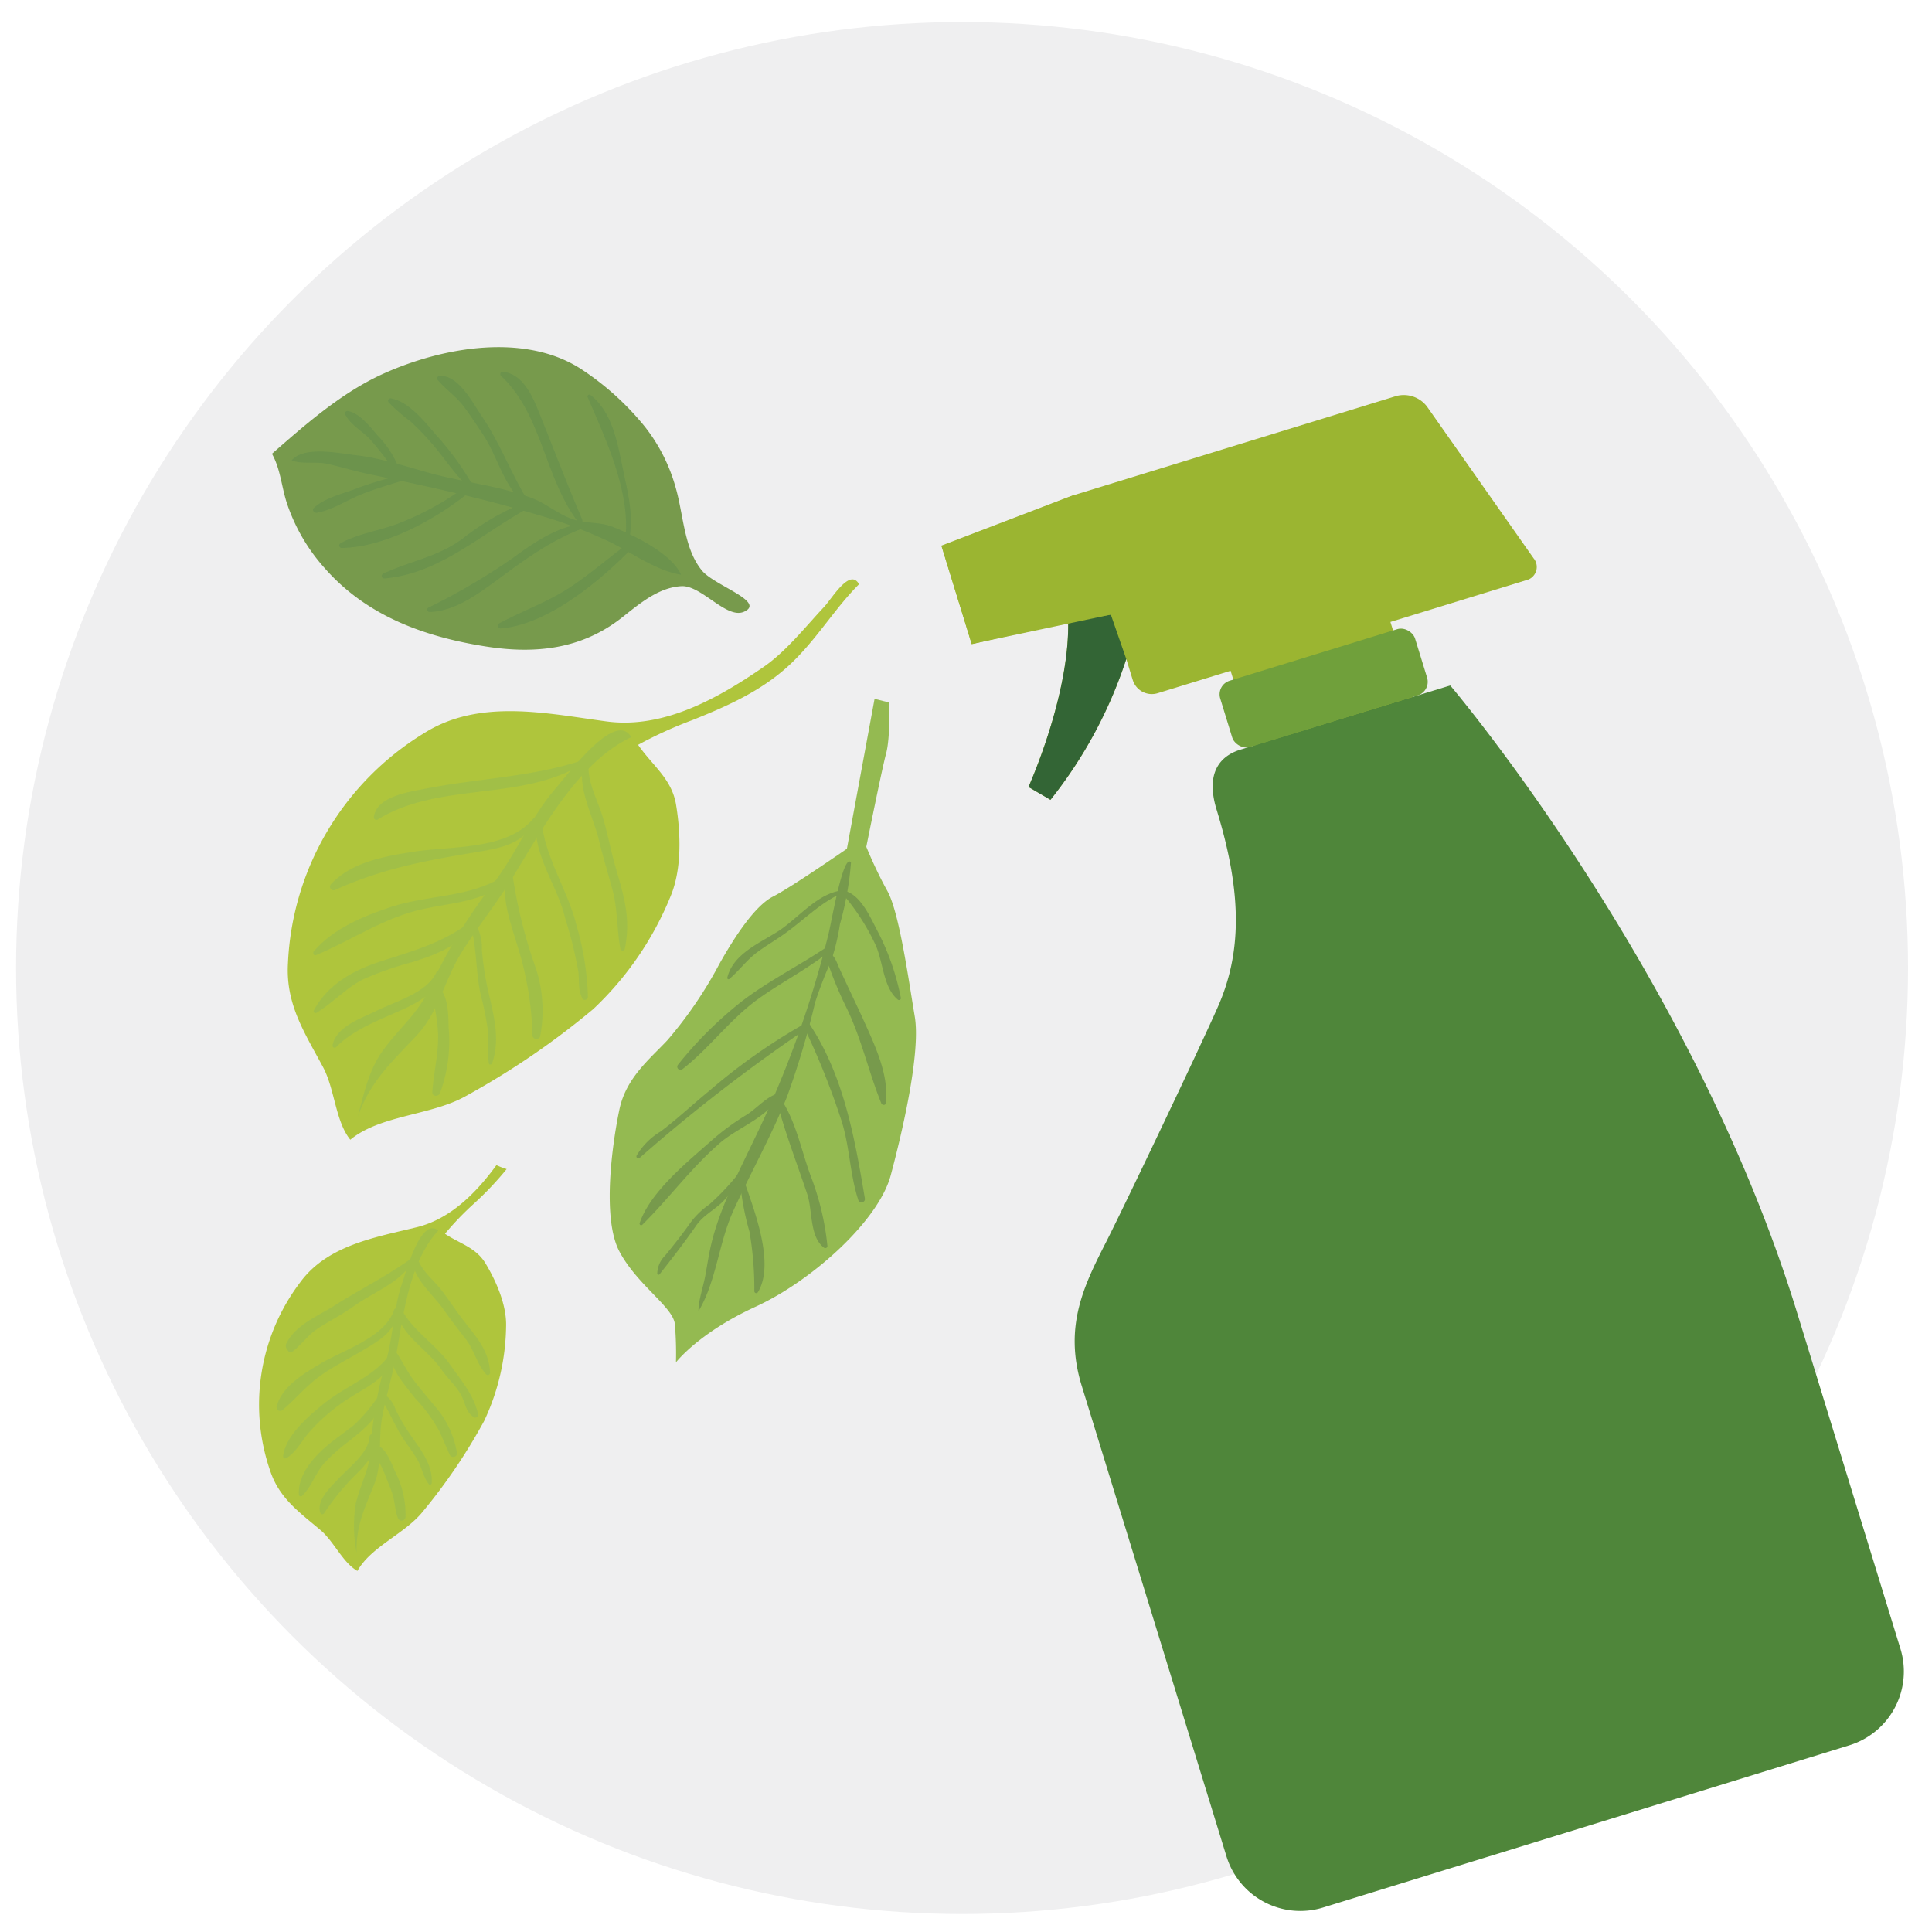 <svg xmlns="http://www.w3.org/2000/svg" xmlns:xlink="http://www.w3.org/1999/xlink" viewBox="0 0 250 250"><defs><style>.cls-1{fill:none;}.cls-2{isolation:isolate;}.cls-3{clip-path:url(#clip-path);}.cls-4{fill:#efeff0;}.cls-5{fill:#94ba51;}.cls-6{fill:#779a4c;}.cls-7{fill:#afc53c;}.cls-8{opacity:0.5;}.cls-8,.cls-9{mix-blend-mode:multiply;}.cls-9{opacity:0.3;}.cls-10{fill:#50824e;}.cls-11{fill:#9bb531;}.cls-12{fill:#4f863a;}.cls-13{fill:#70a03b;}.cls-14{fill:#336535;}</style><clipPath id="clip-path"><circle class="cls-1" cx="124.49" cy="125.26" r="122.41"/></clipPath></defs><title>img5</title><g class="cls-2"><g id="Capa_1" data-name="Capa 1"><g class="cls-3"><rect class="cls-4" x="-9" width="259" height="259"/><path class="cls-5" d="M115.07,90.91l-1.9-.48-3.58,19.4s-7.22,5-9.57,6.19-5,5.27-6.93,8.71a53.86,53.86,0,0,1-6.7,9.84c-2.25,2.42-5.37,4.86-6.24,9s-2.32,14,0,18.37,7,7.21,7.18,9.44a45.6,45.6,0,0,1,.14,4.91s2.91-3.81,10.3-7.2,15.93-11.17,17.49-17,3.89-15.94,3.11-20.56-2-13.47-3.54-16.23-2.73-5.72-2.73-5.72,2-10,2.56-12.06S115.07,90.91,115.07,90.91Z"/><path class="cls-6" d="M110.12,111.59a40.76,40.76,0,0,1-1.43,8,28.34,28.34,0,0,1-1.13,4.72,55.2,55.2,0,0,0-2.07,5.36,109.83,109.83,0,0,1-3.63,12.19c-2,5.07-4.74,9.9-7,14.89-1.88,4.18-2.17,9.07-4.47,12.91-.07-1.16.61-3.16.87-4.56s.45-2.74.78-4.13c1.11-4.65,3.52-9.26,5.57-13.56a133.83,133.83,0,0,0,9.63-26.68C107.71,118.7,109.13,110.41,110.12,111.59Z"/><path class="cls-6" d="M95.77,151.59a32.32,32.32,0,0,1-4,4.28,10.29,10.29,0,0,0-2.38,2.28c-1.08,1.54-2.16,2.9-3.34,4.34a3.37,3.37,0,0,0-1,2.29c0,.14.2.24.29.12,1.67-2.11,3.23-4.13,4.76-6.33.89-1.28,2.24-1.94,3.35-3a17.36,17.36,0,0,0,2.73-3.64.3.3,0,0,0-.47-.36Z"/><path class="cls-6" d="M100.25,141.65c-1.25.49-2.43,1.84-3.62,2.59a32,32,0,0,0-4.31,3.13c-3.22,2.87-8.13,6.75-9.55,10.9a.21.21,0,0,0,.35.21c3.4-3.36,6.24-7.25,9.87-10.43,2.22-2,5.84-3.23,7.51-5.73a.39.39,0,0,0,0-.4l-.11-.2a.13.13,0,0,0-.14-.06Z"/><path class="cls-6" d="M103.6,132.76a76.58,76.58,0,0,0-11.84,8.41c-2.12,1.73-4.08,3.59-6.27,5.24a8.89,8.89,0,0,0-3.11,3.12.25.25,0,0,0,.39.3A218.78,218.78,0,0,1,104,133.37a.35.35,0,0,0-.35-.61Z"/><path class="cls-6" d="M107.19,122.41c-3.66,2.49-7.7,4.47-11.21,7.17a51,51,0,0,0-8.27,8.22.41.41,0,0,0,.57.57c3.53-2.73,6.15-6.46,9.85-9.12,3.09-2.22,6.51-3.92,9.46-6.34.29-.23-.09-.72-.4-.52Z"/><path class="cls-6" d="M109.15,115.2c-3.29.27-5.81,3.59-8.42,5.28-2.41,1.56-5.85,2.93-6.61,6a.17.17,0,0,0,.29.17c1.32-1.13,2.25-2.48,3.69-3.52,1.21-.88,2.51-1.62,3.71-2.51,2.49-1.82,4.51-3.94,7.41-5.17.11,0,.06-.24-.06-.23Z"/><path class="cls-6" d="M95.78,153.09a34.66,34.66,0,0,0,1.2,6.28,43.2,43.2,0,0,1,.63,7.7.25.25,0,0,0,.47.13c2.22-3.66-.47-10.54-1.71-14.18a.3.3,0,0,0-.58.08Z"/><path class="cls-6" d="M100.54,142.56c1.07,4.1,2.6,8,3.93,12,.69,2.09.27,5.51,2.18,6.91a.28.28,0,0,0,.42-.24,35,35,0,0,0-2-8.63c-1.31-3.35-1.95-7.22-3.93-10.25a.31.31,0,0,0-.56.23Z"/><path class="cls-6" d="M104.79,132.9l-.14.12s0,.1.06.07l.15-.1a.05.05,0,1,0-.07-.09Z"/><path class="cls-6" d="M104,132.82a99,99,0,0,1,4.84,12.05c1.13,3.42,1.11,7.06,2.24,10.46a.44.44,0,0,0,.84-.23c-1.31-7.79-2.74-16-7.24-22.69a.4.4,0,0,0-.69.4Z"/><path class="cls-6" d="M106.76,123.49a48,48,0,0,0,2.85,7.06c1.91,4,2.8,8.19,4.43,12.22.09.23.51.32.56,0,.51-3.74-1.52-7.75-3-11.09-1-2.15-2-4.24-3-6.41-.41-.94-.57-1.59-1.43-2.08a.26.26,0,0,0-.38.29Z"/><path class="cls-6" d="M109.16,115.82a28.59,28.59,0,0,1,4.12,6.42c1,2.15,1,5.56,2.9,7.11a.24.24,0,0,0,.39-.23,31.91,31.91,0,0,0-2.9-8.41c-.93-1.73-2.15-4.76-4.22-5.39-.31-.09-.47.28-.29.5Z"/><path class="cls-7" d="M111.16,75.6c-3.08,3.06-5.4,7-8.73,10.19-3.67,3.52-8.21,5.54-12.86,7.4a53.91,53.91,0,0,0-7,3.19c1.83,2.67,4.35,4.37,4.91,7.74.61,3.69.77,8.36-.72,11.89a41.61,41.61,0,0,1-10,14.57A102.9,102.9,0,0,1,60.33,141.8c-4.46,2.55-11.11,2.46-15,5.68-1.93-2.38-2-6.53-3.52-9.38-2.4-4.48-4.85-8.14-4.55-13.42A36.8,36.8,0,0,1,54.88,94.87c7.17-4.53,15.93-2.54,23.59-1.52,7.39,1,14.45-3,20.27-7,2.94-2,5.45-5.21,7.93-7.85C107.73,77.33,110,73.47,111.16,75.6Z"/><g class="cls-8"><path class="cls-5" d="M81.69,95.39c-6.9,3.26-11.57,12-15.36,18.16-2.1,3.44-4.63,6.5-6.71,9.88s-2.85,7.56-5.76,10.63c-3.3,3.5-5.89,5.82-7.56,10.44.75-2.89,1.42-6,3.17-8.46,2.27-3.18,4.63-4.8,6.28-8.49a70.39,70.39,0,0,1,8.09-13.23c3-3.94,4.82-8.54,8.06-12.31C74,99.55,79.72,91.94,81.69,95.39Z"/><path class="cls-5" d="M56.46,125.81c-1.18,2.67-5.39,3.8-7.78,5-1.91.95-5.17,2-5.65,4.43a.28.28,0,0,0,.46.27c2.17-2.26,5.72-3.57,8.55-4.85,1.65-.74,4.92-2.45,5.27-4.48.08-.47-.61-.87-.84-.36Z"/><path class="cls-5" d="M60.88,119.27c-3.79,2.88-7.54,3.78-11.95,5.24-3.38,1.12-6.61,3-8.31,6.21a.25.25,0,0,0,.34.34c2.13-1.3,3.8-3.19,6-4.32a43.76,43.76,0,0,1,6.43-2.25c3-.95,6.14-2.1,7.82-4.86.13-.22-.15-.55-.37-.37Z"/><path class="cls-5" d="M65,113.47c-4.3,2.69-9.57,2.31-14.32,3.86-3.62,1.18-7.59,2.84-10.08,5.77-.17.2,0,.62.29.5,4.77-2,8.81-4.89,14-6,3.84-.83,7.5-.89,10.6-3.46.37-.31-.11-.91-.51-.66Z"/><path class="cls-5" d="M69.05,105.87c-3.37,4.17-10.67,3.58-15.52,4.34-3.76.59-8,1.32-10.69,4.19a.47.47,0,0,0,.57.74c5.95-2.69,11.47-3.74,17.88-4.81,3.47-.58,6.31-1,8.12-4.19.12-.22-.19-.48-.36-.27Z"/><path class="cls-5" d="M74.84,98.54c-6.25,2-13.32,2.23-19.83,3.52-2.21.44-6.31,1-6.64,3.7a.34.34,0,0,0,.51.29c7.87-4.86,18.32-2.37,26.18-7a.28.28,0,0,0-.22-.51Z"/><path class="cls-5" d="M55.93,127.7c.12,2.17.75,4.24.76,6.48,0,2.47-.6,4.72-.75,7.14,0,.62.8.62,1,.13A19.43,19.43,0,0,0,58.06,133c-.06-1.86,0-4.37-1.62-5.59a.34.34,0,0,0-.51.29Z"/><path class="cls-5" d="M60.93,119.92c.77,2.75.64,6,1.27,8.8a37.66,37.66,0,0,1,.94,4.71c.13,1.43-.14,2.76.12,4.17,0,.23.36.19.42,0,1-2.9.34-5.67-.32-8.57a40.55,40.55,0,0,1-1-6.06,6.35,6.35,0,0,0-.76-3.33.36.36,0,0,0-.66.28Z"/><path class="cls-5" d="M65.55,112.67c-.69,3.37.29,6.06,1.27,9.3a41.89,41.89,0,0,1,2.08,12c0,.54.85.69,1,.13a17.74,17.74,0,0,0-.51-8.67,63.05,63.05,0,0,1-3.12-12.63c0-.36-.6-.52-.69-.09Z"/><path class="cls-5" d="M69.31,106.67c-.09,4.41,2.84,8,3.83,12.19a55.18,55.18,0,0,1,1.7,6.89c.14,1.38-.08,2.19.51,3.45.17.36.73.17.73-.2a36.21,36.21,0,0,0-1.46-9.18c-1.07-4.45-3.94-8.58-4.49-13.15a.41.41,0,0,0-.81,0Z"/><path class="cls-5" d="M75.6,98.46c-1.11,3.17,1.12,7.06,1.87,10.15.54,2.24,1.22,4.43,1.81,6.65.66,2.53.52,5,1,7.55a.3.3,0,0,0,.57,0c.81-4-.1-6.77-1.2-10.62-.6-2.1-1-4.25-1.62-6.35-.69-2.38-2.14-4.74-1.84-7.31,0-.38-.52-.4-.63-.09Z"/></g><path class="cls-7" d="M57.58,159.65a38.36,38.36,0,0,1,3.78-3.93,41.63,41.63,0,0,0,4.2-4.44,10,10,0,0,1-1.32-.51c-2.59,3.53-5.85,6.88-10.18,8-5.34,1.32-11.66,2.3-15.22,7.17a26.19,26.19,0,0,0-3.89,24.35c1.18,3.58,3.75,5.36,6.52,7.7,1.75,1.48,2.88,4.21,4.78,5.29,1.75-3.15,6.18-4.83,8.46-7.68a73.24,73.24,0,0,0,7.94-11.73,29.62,29.62,0,0,0,2.84-12.27c.07-2.72-1.26-5.77-2.63-8.06C61.61,161.41,59.49,160.94,57.58,159.65Z"/><g class="cls-8"><path class="cls-5" d="M56.72,159.24c-3.72,4-4.54,10.94-5.43,16-.5,2.83-1.37,5.51-1.86,8.29s.08,5.75-1,8.54c-1.27,3.18-2.38,5.39-2.28,8.88a18,18,0,0,1-.11-6.43c.67-2.7,1.81-4.39,1.94-7.26a50.1,50.1,0,0,1,1.9-10.87c1-3.39,1-6.91,2.12-10.25C52.73,164,54.51,157.47,56.72,159.24Z"/><path class="cls-5" d="M47.81,186c-.19,2.1-2.8,4-4.11,5.44-1,1.07-2.76,2.69-2.26,4.31a.28.28,0,0,0,.5.07,31.23,31.23,0,0,1,4.63-5.52c.93-1,2.54-2.93,2.15-4.41a.46.46,0,0,0-.91.12Z"/><path class="cls-5" d="M49.09,180.46a21.17,21.17,0,0,1-3.16,3.82c-1.09.91-2.29,1.7-3.39,2.61-1.9,1.56-4,3.87-3.87,6.49a.25.25,0,0,0,.43.18c1.21-1.17,1.7-2.85,2.79-4.15a24,24,0,0,1,3.38-3c1.78-1.45,4.2-3.3,4.33-5.79,0-.3-.36-.33-.51-.14Z"/><path class="cls-5" d="M50.3,175.47c-2.21,2.81-5.6,3.9-8.34,6.12-2,1.6-5,4.15-5.33,6.83a.3.3,0,0,0,.45.26c1.3-.83,1.92-2.19,2.93-3.34a24.62,24.62,0,0,1,4.54-4c2.35-1.62,5.1-2.64,6.41-5.32.2-.4-.35-.91-.66-.51Z"/><path class="cls-5" d="M51,169.48c-1.14,3.55-6.52,5.2-9.44,6.92-2.19,1.29-5.09,3-5.76,5.58a.47.47,0,0,0,.78.46c1.69-1.4,2.93-3,4.78-4.34s3.86-2.31,5.78-3.47c2.14-1.29,4.1-2.41,4.3-5.09,0-.26-.37-.29-.45-.06Z"/><path class="cls-5" d="M53,163c-3.1,2.2-6.48,3.88-9.71,5.93-2.11,1.34-5,2.48-6.22,4.87a.71.71,0,0,0,0,.71l.24.34a.34.34,0,0,0,.53.07c1.18-.92,2-2.15,3.28-3,1.54-1,3.18-1.83,4.69-2.91,2.68-1.91,5.64-2.83,7.56-5.62.16-.23-.16-.55-.38-.38Z"/><path class="cls-5" d="M48,187.36a4,4,0,0,0,.85,1.5A14.19,14.19,0,0,1,50,191.3c.26.65.55,1.3.77,2,.34,1,.31,2.11.71,3.11a.51.51,0,0,0,1-.13,12.26,12.26,0,0,0-1.42-6c-.49-1.14-1.26-3.36-2.77-3.35a.34.34,0,0,0-.32.43Z"/><path class="cls-5" d="M49.27,180.93c1.11,1.68,1.81,3.59,2.94,5.29.62.92,1.32,1.81,1.86,2.78s.68,2.12,1.43,3.07c.13.16.36,0,.37-.15.18-2.5-1.63-4.57-2.94-6.52a23.26,23.26,0,0,1-1.76-3.06,3.64,3.64,0,0,0-1.41-1.89c-.3-.17-.7.18-.49.49Z"/><path class="cls-5" d="M50.44,174.87c.18,2.45,1.76,4.11,3.22,6a21.11,21.11,0,0,1,3.24,4.42c.43,1,.86,2,1.32,3,.2.43,1,.23.92-.25a12.14,12.14,0,0,0-2.59-5.76c-1-1.19-2-2.37-2.93-3.57S52,176,51.09,174.69c-.18-.26-.68-.2-.66.18Z"/><path class="cls-5" d="M51.34,169.94c.77,3,4.07,4.79,5.75,7.24.76,1.1,1.83,2.08,2.5,3.21s.59,2.26,1.72,3a.39.39,0,0,0,.57-.44c-.69-2.64-2.17-4.27-3.68-6.43-1.76-2.51-4.62-4.2-6.13-6.9a.41.41,0,0,0-.74.31Z"/><path class="cls-5" d="M53.39,162.84c-.13,2.45,2.73,4.77,4,6.6.9,1.29,1.85,2.53,2.82,3.77,1.16,1.48,1.47,3.27,2.7,4.64a.3.3,0,0,0,.51-.21c-.11-2.89-1.85-4.7-3.52-6.88-1-1.29-1.87-2.67-2.87-3.94s-2.54-2.43-3-4.06a.32.32,0,0,0-.63.09Z"/></g><path class="cls-6" d="M96.27,79.16c-2.26,1-5.51-3.46-8.1-3.31-3,.16-5.51,2.35-7.74,4.1C75.25,84,69.31,84.66,62.91,83.66,55,82.42,47.48,79.75,42,73.5a23.9,23.9,0,0,1-4.89-8.43c-.68-2.09-.83-4.43-1.92-6.35,4.4-3.85,9-7.9,14.37-10.34,7.67-3.47,18.61-5.46,26-.38a35.92,35.92,0,0,1,7.89,7.22,22.45,22.45,0,0,1,4,7.94c1,3.45,1.06,8,3.49,10.79C92.68,75.85,99.12,77.89,96.27,79.16Z"/><g class="cls-9"><path class="cls-10" d="M88.13,74.36c-3-.44-6.35-2.78-9-4.13a59.85,59.85,0,0,0-9.68-3.65c-7.34-2.2-14.33-3.69-21.75-5.24-1.85-.39-3.55-.92-5.34-1.32-1.52-.33-3.31.08-4.62-.45,1.64-1.92,6.25-.89,8.41-.65,3.47.4,7,1.66,10.39,2.54,4,1,8.44,1.53,12.31,3,2,.77,3.72,2.38,5.85,2.9,1.59.39,3,.2,4.6.82C82.2,69.33,86.88,71.64,88.13,74.36Z"/><path class="cls-10" d="M52.34,61.4a44.61,44.61,0,0,0-6.71,2c-1.66.59-3.66,1.09-5,2.32-.3.28,0,.68.36.63C43,66,44.85,64.74,46.68,64s3.89-1.32,5.85-1.95a.35.35,0,0,0-.19-.68Z"/><path class="cls-10" d="M60.32,62.92a38,38,0,0,1-8.54,4.73c-2.52,1-5.36,1.36-7.72,2.65a.32.32,0,0,0,.16.6c5.71-.08,12.31-3.79,16.62-7.3.38-.31-.12-1-.52-.67Z"/><path class="cls-10" d="M68.71,64.7a33,33,0,0,0-8.94,5.07C56.54,72.12,53,72.6,49.56,74.25a.32.32,0,0,0,.16.6c7.45-.62,12.9-6.15,19.28-9.44a.38.38,0,0,0-.29-.7Z"/><path class="cls-10" d="M75.59,67.74c-3.53.4-6.49,2.45-9.29,4.51a84.25,84.25,0,0,1-10.89,6.39.3.3,0,0,0,.15.55c3.36-.07,6.48-2.46,9.08-4.37,3.59-2.64,6.81-5,11-6.54.26-.1.26-.57-.07-.54Z"/><path class="cls-10" d="M81.91,69.86c-2.79,2-5.35,4.3-8.23,6.19s-6.1,3-9.1,4.63a.35.35,0,0,0,.17.64c6.28-.45,13.4-6.54,17.56-10.93.25-.26-.08-.76-.41-.53Z"/><path class="cls-10" d="M51.68,60.75a12.81,12.81,0,0,0-2.74-4.31c-.94-1.08-2.4-3-3.91-3.25a.31.31,0,0,0-.34.45c.56,1.24,2.24,2.19,3.18,3.18A47.32,47.32,0,0,1,51.12,61c.19.25.67.12.56-.23Z"/><path class="cls-10" d="M61.19,62.83a37.28,37.28,0,0,0-4.83-6.62c-1.42-1.67-3.45-4.22-5.73-4.65a.32.32,0,0,0-.31.54,23,23,0,0,0,2.77,2.4,35.18,35.18,0,0,1,2.71,2.79c1.68,1.92,3.07,4.18,5,5.88a.27.27,0,0,0,.42-.32Z"/><path class="cls-10" d="M67.9,64.13c-2-3.46-3.38-7.09-5.64-10.4-1.11-1.63-3-5.3-5.39-5.07a.31.31,0,0,0-.22.52c1.07,1.25,2.38,2.11,3.4,3.47.83,1.11,1.59,2.29,2.37,3.45,1.83,2.71,2.58,6.14,4.84,8.53a.41.41,0,0,0,.64-.49Z"/><path class="cls-10" d="M75.34,67.23c-1.93-4.49-3.67-9.08-5.49-13.61-.9-2.23-2.11-5.25-4.81-5.51a.31.31,0,0,0-.22.52c5.37,5,5.61,13.23,10.05,19,.22.29.59-.08.47-.36Z"/><path class="cls-10" d="M81.39,69.91c.66-3.15-.14-6.08-.78-9.18-.7-3.36-1.33-7.33-4.17-9.59a.24.24,0,0,0-.38.29c2.33,5.45,5.56,12.22,4.86,18.41,0,.27.42.33.48.06Z"/></g></g><path class="cls-11" d="M133.09,101.83l2.84,1.66a58.23,58.23,0,0,0,9.81-18.22l.84,2.73a2.58,2.58,0,0,0,3.22,1.7l9.44-2.9,3.85,12.52L183.77,93l-3.85-12.52,17.52-5.39a1.76,1.76,0,0,0,1-2.86l-13.8-19.64a3.78,3.78,0,0,0-3.94-1.35L139.18,64l-17.34,6.68,3.9,12.68,12.48-2.91C138.37,88.07,135.07,97.26,133.09,101.83Z"/><path class="cls-12" d="M187.66,88.7,160.52,97c-2.12.65-4.72,2.49-3.09,7.78,3.38,11,3.2,18.62.16,25.51-2.39,5.42-11.94,25.45-14.33,30.17-2.82,5.56-5.71,11-3.29,18.85l18.74,60.92a10,10,0,0,0,12.48,6.61l68.12-21a10,10,0,0,0,6.61-12.48l-13.44-43.71C218.78,125.28,187.66,88.7,187.66,88.7Z"/><rect class="cls-13" x="158.09" y="84.56" width="26.38" height="8.97" rx="1.84" ry="1.84" transform="translate(-18.61 54.29) rotate(-17.1)"/><path class="cls-14" d="M138.22,80.42c.15,7.65-3.15,16.84-5.13,21.42l2.84,1.66a58.23,58.23,0,0,0,9.81-18.22l-2-5.75Z"/><polygon class="cls-11" points="139.02 64.02 121.82 70.6 125.74 83.33 143.78 79.52 139.02 64.02"/></g></g></svg>